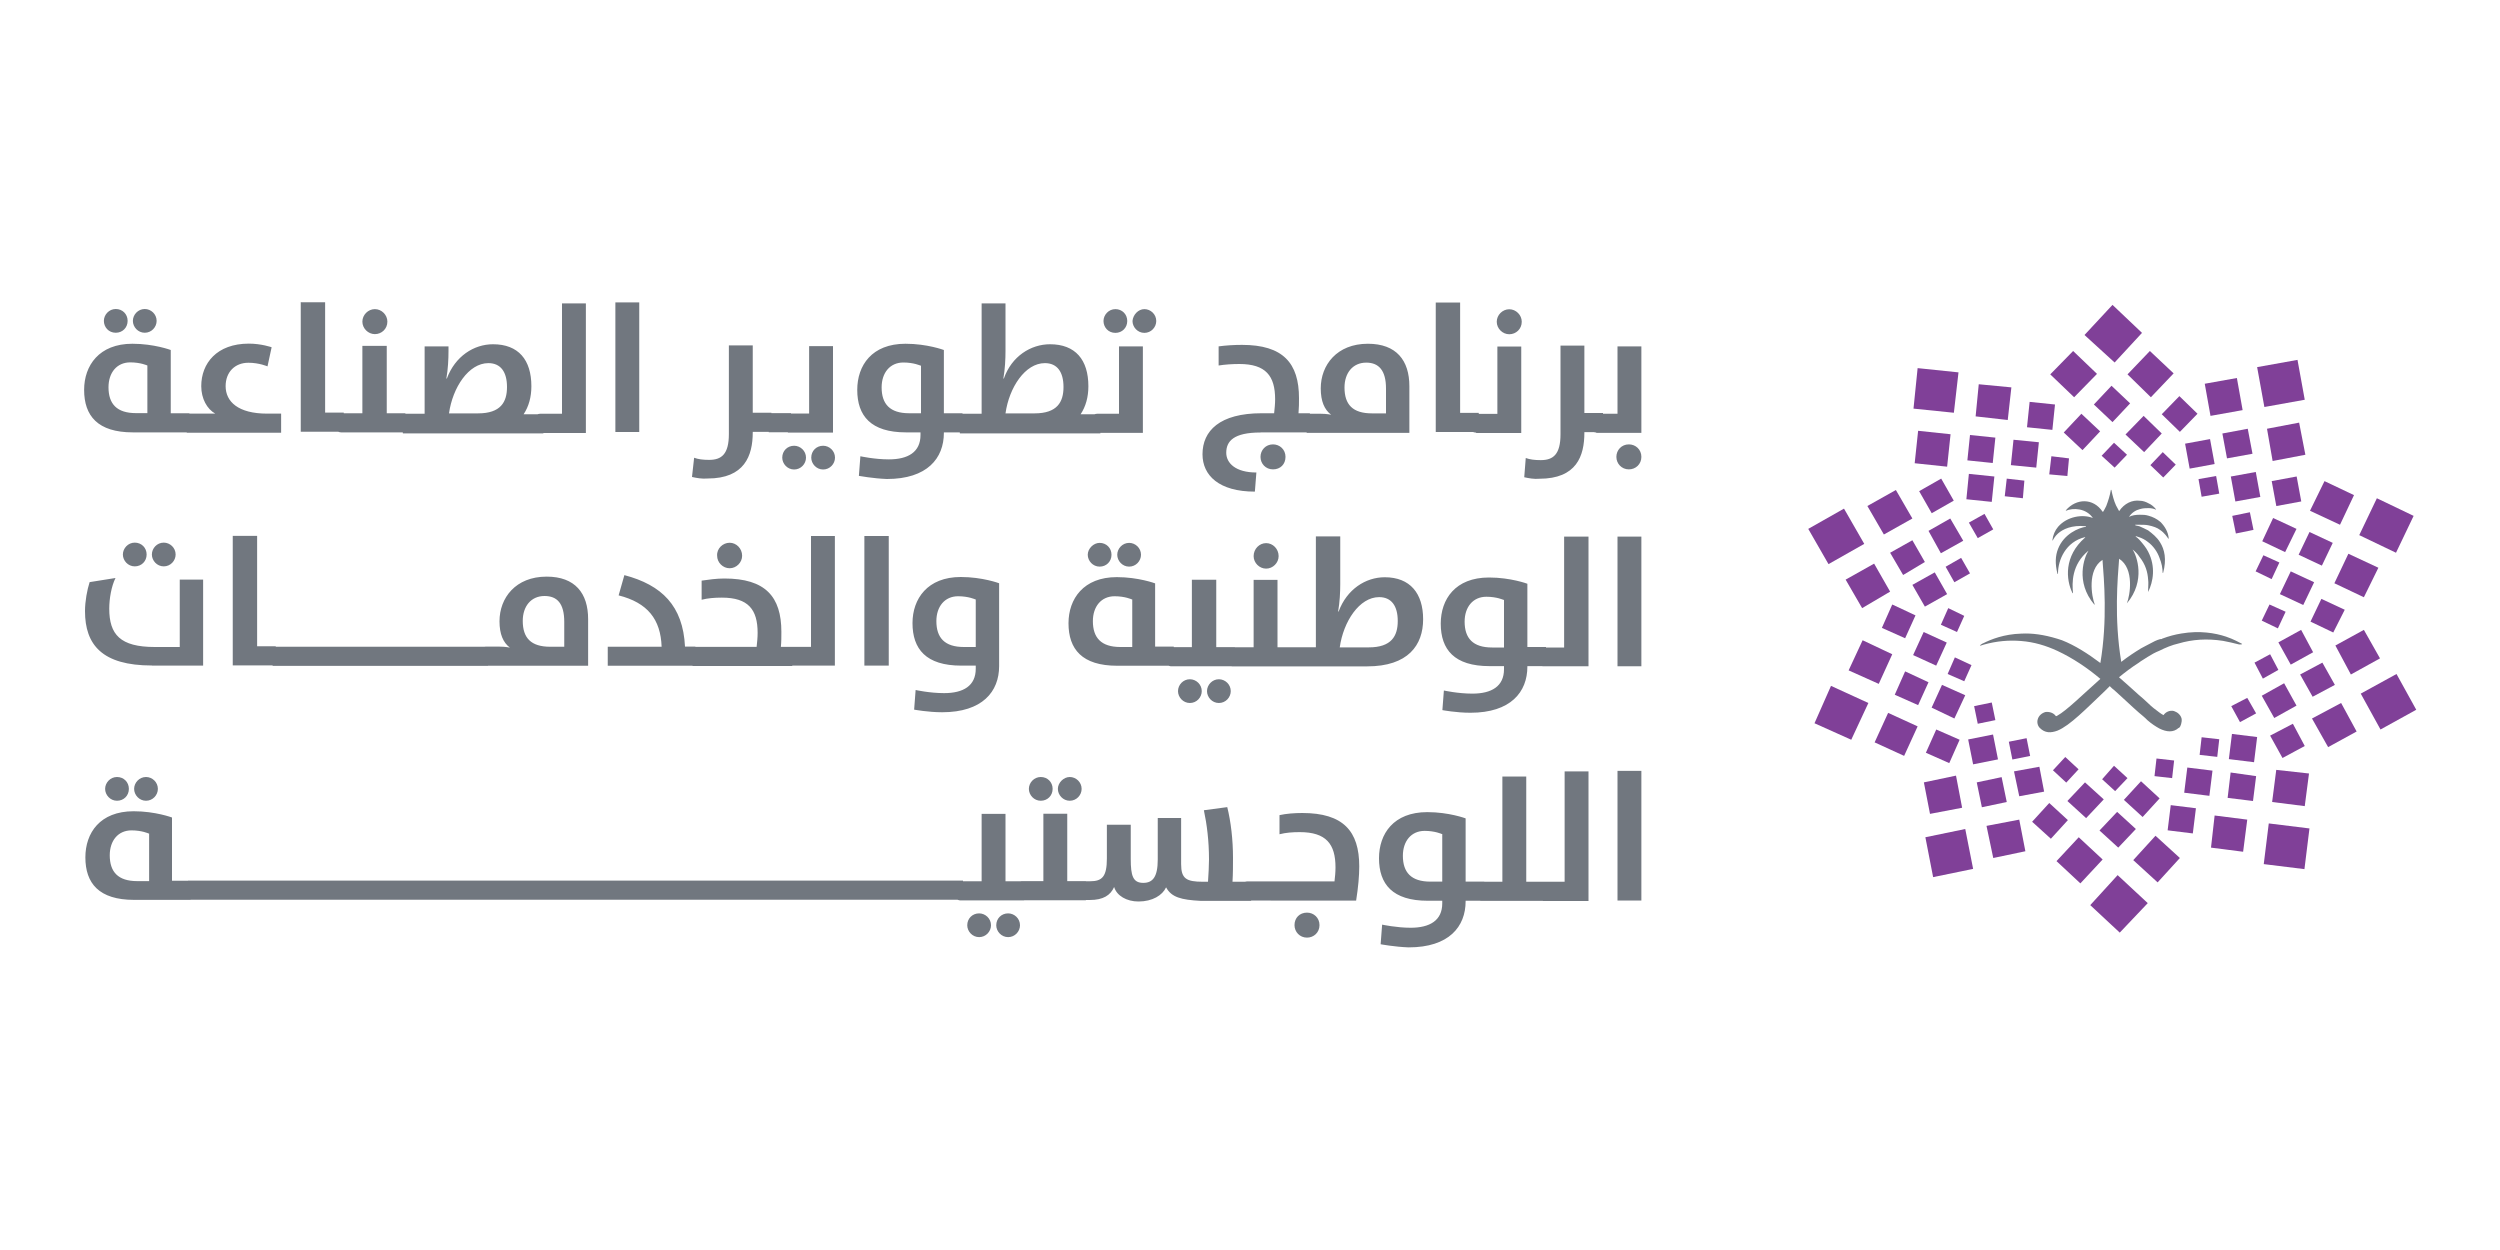 <svg xmlns="http://www.w3.org/2000/svg" id="Layer_1" data-name="Layer 1" viewBox="0 0 200 100"><defs><style>      .cls-1 {        fill: #804098;      }      .cls-2 {        fill: #71777f;      }    </style></defs><path class="cls-2" d="m179.37,51.51c-.25-.12-.66-.37-1.29-.58-.87-.29-2.11-.5-3.57-.25-.5.08-1,.21-1.53.41-.04.04-.08.04-.17.04-.29.08-.54.21-.83.37-.25.12-.46.25-.7.37-.54.33-1.04.66-1.58,1.08-.58-3.48-.29-6.68-.17-8.25h0c1.24.79.87,2.94.62,3.57,0,0,0,.04,0,0,1.53-1.82.79-3.81.46-4.31,0,0,0-.04,0,0,.21.17.41.37.54.58.5.62.66,1.24.7,1.82.04.29,0,.58,0,.83v.17h0c.41-.83.62-2.03,0-3.23-.17-.33-.41-.62-.7-.95-.08-.08-.17-.17-.29-.25v-.04c.08.04.17.04.25.08.25.08.5.21.7.37.46.33.79.83.95,1.29.17.41.25.83.25,1.2h.04c.29-1.08.12-1.87-.25-2.45-.25-.41-.62-.7-.95-.95-.25-.12-.5-.25-.7-.33-.12-.04-.25-.04-.33-.08v-.04h.33c.25,0,.5,0,.7.04.41.08.75.21.95.37.37.25.58.58.66.7h.04c-.04-.54-.33-1-.66-1.33-.29-.25-.62-.41-.95-.5-.25-.08-.46-.08-.7-.08-.33,0-.62.04-.87.17,0,0-.04,0,0,0,.21-.33.54-.54.87-.62.25-.08.5-.08.7-.08s.41.04.58.12c0,0,.04,0,0-.04-.17-.21-.37-.37-.58-.46-.21-.12-.46-.21-.7-.21-.62-.08-1.24.21-1.66.83h0c-.08-.17-.17-.29-.25-.46-.17-.37-.29-.83-.37-1.24h-.04c-.08.46-.21.87-.37,1.29-.08.17-.17.33-.25.46h-.04c-.75-1.12-2.11-1.08-2.94-.12v.04c.58-.25,1.62-.21,2.16.58,0,0,0,.04,0,0-.83-.33-2.07-.12-2.78.7-.25.29-.41.66-.46,1.08,0,0,.04.04.04,0,.04-.08.17-.33.41-.54.37-.33,1.08-.7,2.24-.58v.04c-.58.08-1.78.58-2.24,1.78-.21.54-.25,1.16-.04,1.99h.04v-.04c0-1.08.62-2.53,2.16-2.9,0,0,.04,0,0,.04-1.7,1.49-1.53,3.36-1,4.44h.04c-.08-.83-.12-2.28,1.24-3.4,0,0,.04,0,0,0-.33.5-1.08,2.49.46,4.31h.04c-.25-.62-.62-2.78.62-3.57h0c.12,1.58.41,4.81-.17,8.25-1-.75-2.03-1.41-3.07-1.82-.12-.04-.25-.08-.37-.12-1.08-.33-2.03-.46-2.9-.41-1.37.04-2.41.46-2.99.75-.12.04-.21.12-.29.17-.04,0,0,.04.04.04.08-.04.17-.04.25-.08,1.04-.29,2.03-.37,2.99-.29,1.04.08,1.99.37,2.9.79,1.24.58,2.41,1.37,3.44,2.24-1.45,1.29-2.7,2.53-3.44,2.94-.04.04-.08.04-.12.04-.17-.25-.5-.37-.83-.33-.29.08-.54.29-.62.58-.08.25,0,.54.17.7.41.41.87.41,1.41.21,1-.41,2.28-1.74,3.81-3.19l.37-.37c.12.12.25.25.37.33.7.62,1.33,1.24,1.95,1.78.25.21.5.41.7.62.33.29.66.5.95.66.58.29,1.12.33,1.53-.04.04,0,.04-.04.08-.04.08-.08.21-.41.17-.7-.04-.17-.12-.29-.25-.41-.08-.08-.25-.17-.37-.21-.33-.08-.66.08-.83.33-.08-.04-.21-.12-.33-.21-.29-.21-.62-.46-.95-.79-.21-.21-.46-.41-.7-.62-.46-.41-1-.91-1.58-1.41.5-.41,1-.79,1.58-1.16.21-.17.46-.29.7-.46.33-.21.62-.37.95-.5.5-.25,1-.46,1.53-.58,1.12-.33,2.28-.41,3.57-.21.41.08.83.17,1.29.29.25,0,.25-.04.21-.04"></path><polygon class="cls-1" points="165.85 28.08 167.76 29.91 165.93 31.78 164.02 29.95 165.85 28.08"></polygon><polygon class="cls-1" points="170.2 29.95 172.07 31.78 173.89 29.87 171.99 28.08 170.2 29.95"></polygon><polygon class="cls-1" points="167.51 32.36 169 33.77 170.41 32.27 168.92 30.86 167.51 32.36"></polygon><polygon class="cls-1" points="172.94 33.14 174.39 34.55 175.8 33.1 174.35 31.69 172.94 33.14"></polygon><polygon class="cls-1" points="165.1 34.6 166.6 36.01 168.01 34.51 166.51 33.1 165.1 34.6"></polygon><polygon class="cls-1" points="170.04 34.76 171.53 36.17 172.94 34.68 171.49 33.27 170.04 34.76"></polygon><polygon class="cls-1" points="168.13 36.46 169.17 37.41 170.16 36.38 169.12 35.42 168.13 36.46"></polygon><polygon class="cls-1" points="172.03 37.21 173.06 38.2 174.06 37.17 173.02 36.17 172.03 37.21"></polygon><polygon class="cls-1" points="180.57 29.37 181.15 32.56 184.38 31.98 183.8 28.79 180.57 29.37"></polygon><polygon class="cls-1" points="176.38 30.7 176.84 33.27 179.41 32.81 178.95 30.24 176.38 30.7"></polygon><polygon class="cls-1" points="181.36 34.3 181.81 36.88 184.43 36.38 183.93 33.81 181.36 34.3"></polygon><polygon class="cls-1" points="177.79 34.68 178.16 36.67 180.2 36.3 179.82 34.3 177.79 34.68"></polygon><rect class="cls-1" x="181.9" y="38.27" width="2.03" height="2.03" transform="translate(-4.09 33.91) rotate(-10.47)"></rect><rect class="cls-1" x="174.97" y="35.29" width="2.03" height="2.03" transform="translate(-3.66 32.4) rotate(-10.41)"></rect><rect class="cls-1" x="178.63" y="37.92" width="2.03" height="2.03" transform="translate(-4.07 32.88) rotate(-10.34)"></rect><polygon class="cls-1" points="175.88 38.33 176.13 39.74 177.54 39.49 177.29 38.08 175.88 38.33"></polygon><polygon class="cls-1" points="178.58 41.27 178.87 42.68 180.28 42.39 179.99 40.98 178.58 41.27"></polygon><polygon class="cls-1" points="190.15 39.86 188.74 42.81 191.68 44.22 193.09 41.27 190.15 39.86"></polygon><polygon class="cls-1" points="185.96 38.49 184.8 40.86 187.2 41.98 188.32 39.61 185.96 38.49"></polygon><polygon class="cls-1" points="187.87 44.3 186.75 46.66 189.11 47.78 190.27 45.42 187.87 44.3"></polygon><polygon class="cls-1" points="184.76 42.56 183.89 44.38 185.75 45.25 186.62 43.43 184.76 42.56"></polygon><polygon class="cls-1" points="185.71 47.91 184.84 49.73 186.66 50.6 187.58 48.78 185.71 47.91"></polygon><polygon class="cls-1" points="181.85 41.44 180.98 43.3 182.81 44.17 183.72 42.31 181.85 41.44"></polygon><polygon class="cls-1" points="183.26 45.71 182.39 47.53 184.26 48.4 185.13 46.58 183.26 45.71"></polygon><polygon class="cls-1" points="181.07 44.42 180.45 45.71 181.73 46.33 182.35 45 181.07 44.42"></polygon><polygon class="cls-1" points="181.56 48.36 180.94 49.65 182.23 50.27 182.85 48.94 181.56 48.36"></polygon><polygon class="cls-1" points="191.72 53.92 188.86 55.49 190.44 58.36 193.3 56.78 191.72 53.92"></polygon><polygon class="cls-1" points="189.11 50.39 186.83 51.64 188.07 53.96 190.4 52.67 189.11 50.39"></polygon><polygon class="cls-1" points="187.29 56.24 184.96 57.48 186.25 59.77 188.53 58.52 187.29 56.24"></polygon><polygon class="cls-1" points="185.79 53.01 184.01 53.96 185.01 55.74 186.79 54.79 185.79 53.01"></polygon><polygon class="cls-1" points="183.43 57.9 181.61 58.85 182.6 60.64 184.38 59.68 183.43 57.9"></polygon><polygon class="cls-1" points="184.09 50.39 182.27 51.39 183.26 53.17 185.05 52.18 184.09 50.39"></polygon><polygon class="cls-1" points="182.73 54.66 180.94 55.66 181.94 57.44 183.72 56.45 182.73 54.66"></polygon><polygon class="cls-1" points="181.61 52.34 180.36 53.01 181.03 54.29 182.27 53.59 181.61 52.34"></polygon><polygon class="cls-1" points="179.78 55.83 178.5 56.49 179.2 57.77 180.49 57.07 179.78 55.83"></polygon><rect class="cls-1" x="181.28" y="66.07" width="3.28" height="3.28" transform="translate(93.34 240.96) rotate(-82.97)"></rect><polygon class="cls-1" points="184.72 61.88 182.1 61.59 181.77 64.16 184.38 64.49 184.72 61.88"></polygon><polygon class="cls-1" points="179.78 65.57 177.17 65.24 176.88 67.81 179.45 68.14 179.78 65.57"></polygon><polygon class="cls-1" points="180.49 62.09 178.45 61.8 178.21 63.83 180.24 64.08 180.49 62.09"></polygon><rect class="cls-1" x="173.52" y="64.52" width="2.03" height="2.03" transform="translate(88.11 230.73) rotate(-82.96)"></rect><rect class="cls-1" x="178.45" y="58.84" width="2.03" height="2.03" transform="translate(98.1 230.65) rotate(-82.98)"></rect><rect class="cls-1" x="174.85" y="61.51" width="2.03" height="2.03" transform="translate(92.26 229.41) rotate(-82.96)"></rect><polygon class="cls-1" points="177.54 59.14 176.13 58.98 175.97 60.39 177.38 60.55 177.54 59.14"></polygon><polygon class="cls-1" points="173.93 60.84 172.52 60.68 172.36 62.09 173.77 62.25 173.93 60.84"></polygon><polygon class="cls-1" points="171.82 72.25 169.41 70.01 167.22 72.41 169.58 74.61 171.82 72.25"></polygon><polygon class="cls-1" points="171.36 26.63 169 24.39 166.76 26.8 169.17 29 171.36 26.63"></polygon><polygon class="cls-1" points="174.39 68.64 172.44 66.86 170.66 68.81 172.61 70.59 174.39 68.64"></polygon><polygon class="cls-1" points="168.21 68.76 166.3 66.98 164.52 68.89 166.43 70.67 168.21 68.76"></polygon><polygon class="cls-1" points="170.87 66.32 169.37 64.95 167.96 66.44 169.46 67.81 170.87 66.32"></polygon><polygon class="cls-1" points="165.43 65.61 163.94 64.24 162.57 65.74 164.07 67.1 165.43 65.61"></polygon><polygon class="cls-1" points="172.77 63.87 171.28 62.5 169.91 63.99 171.41 65.36 172.77 63.87"></polygon><polygon class="cls-1" points="168.3 63.95 166.8 62.59 165.39 64.08 166.89 65.45 168.3 63.95"></polygon><polygon class="cls-1" points="170.2 62.25 169.12 61.26 168.17 62.34 169.21 63.29 170.2 62.25"></polygon><rect class="cls-1" x="164.53" y="60.85" width="1.45" height="1.45" transform="translate(7.8 141) rotate(-47.2)"></rect><polygon class="cls-1" points="157.85 69.51 157.22 66.32 154.03 66.98 154.65 70.17 157.85 69.51"></polygon><polygon class="cls-1" points="162.03 68.1 161.54 65.57 158.92 66.07 159.46 68.64 162.03 68.1"></polygon><polygon class="cls-1" points="156.97 64.62 156.48 62.05 153.91 62.59 154.4 65.11 156.97 64.62"></polygon><polygon class="cls-1" points="160.54 64.16 160.13 62.17 158.14 62.59 158.55 64.58 160.54 64.16"></polygon><polygon class="cls-1" points="163.53 63.33 163.15 61.34 161.12 61.71 161.54 63.7 163.53 63.33"></polygon><rect class="cls-1" x="157.63" y="58.93" width="2.03" height="2.03" transform="translate(-8.65 32.14) rotate(-11.26)"></rect><rect class="cls-1" x="160.83" y="59.19" width="1.45" height="1.45" transform="translate(-8.61 32.84) rotate(-11.31)"></rect><polygon class="cls-1" points="159.63 57.61 159.34 56.2 157.93 56.49 158.22 57.9 159.63 57.61"></polygon><polygon class="cls-1" points="148.1 59.18 149.47 56.24 146.48 54.87 145.16 57.86 148.1 59.18"></polygon><polygon class="cls-1" points="152.33 60.47 153.41 58.11 151.05 57.03 149.97 59.39 152.33 60.47"></polygon><polygon class="cls-1" points="150.3 54.71 151.38 52.34 149.01 51.22 147.89 53.63 150.3 54.71"></polygon><polygon class="cls-1" points="153.45 56.41 154.28 54.58 152.41 53.71 151.58 55.58 153.45 56.41"></polygon><polygon class="cls-1" points="155.94 61.05 156.77 59.18 154.9 58.36 154.07 60.22 155.94 61.05"></polygon><polygon class="cls-1" points="152.41 51.06 153.24 49.23 151.38 48.36 150.55 50.23 152.41 51.06"></polygon><polygon class="cls-1" points="156.35 57.48 157.22 55.62 155.36 54.79 154.53 56.61 156.35 57.48"></polygon><rect class="cls-1" x="153.38" y="50.89" width="2.03" height="2.03" transform="translate(42.95 170.7) rotate(-65.41)"></rect><polygon class="cls-1" points="157.14 54.5 157.72 53.21 156.39 52.59 155.81 53.92 157.14 54.5"></polygon><polygon class="cls-1" points="156.56 50.56 157.14 49.27 155.86 48.65 155.27 49.98 156.56 50.56"></polygon><polygon class="cls-1" points="146.28 45.13 149.14 43.51 147.52 40.69 144.66 42.31 146.28 45.13"></polygon><polygon class="cls-1" points="148.97 48.65 151.21 47.33 149.93 45.09 147.65 46.37 148.97 48.65"></polygon><polygon class="cls-1" points="150.71 42.76 152.99 41.48 151.67 39.2 149.39 40.48 150.71 42.76"></polygon><polygon class="cls-1" points="152.25 46 153.99 44.96 152.99 43.22 151.21 44.22 152.25 46"></polygon><rect class="cls-1" x="153.9" y="38.66" width="2.03" height="2.03" transform="translate(.68 81.91) rotate(-29.68)"></rect><polygon class="cls-1" points="153.99 48.53 155.77 47.53 154.78 45.79 152.99 46.79 153.99 48.53"></polygon><polygon class="cls-1" points="155.27 44.26 157.06 43.26 156.02 41.48 154.28 42.47 155.27 44.26"></polygon><polygon class="cls-1" points="156.35 46.58 157.6 45.87 156.89 44.63 155.65 45.34 156.35 46.58"></polygon><polygon class="cls-1" points="158.22 43.05 159.46 42.35 158.76 41.11 157.51 41.81 158.22 43.05"></polygon><polygon class="cls-1" points="153.08 32.69 156.31 33.02 156.68 29.79 153.41 29.45 153.08 32.69"></polygon><rect class="cls-1" x="153.3" y="34.59" width="2.61" height="2.61" transform="translate(102.62 185.86) rotate(-83.95)"></rect><polygon class="cls-1" points="158.05 33.31 160.62 33.6 160.91 30.99 158.3 30.74 158.05 33.31"></polygon><polygon class="cls-1" points="157.39 36.83 159.42 37.04 159.63 35.01 157.6 34.8 157.39 36.83"></polygon><polygon class="cls-1" points="162.16 34.18 164.19 34.39 164.4 32.36 162.37 32.15 162.16 34.18"></polygon><polygon class="cls-1" points="157.31 39.94 159.34 40.15 159.55 38.12 157.51 37.91 157.31 39.94"></polygon><polygon class="cls-1" points="160.87 37.21 162.9 37.41 163.11 35.38 161.08 35.18 160.87 37.21"></polygon><polygon class="cls-1" points="160.38 39.7 161.83 39.86 161.95 38.45 160.54 38.29 160.38 39.7"></polygon><polygon class="cls-1" points="163.94 37.95 165.39 38.08 165.52 36.67 164.11 36.5 163.94 37.95"></polygon><path class="cls-2" d="m130.31,35.55c.54,0,1,.41,1,1s-.46,1-1,1c-.58,0-1-.46-1-1s.41-1,1-1m-2.61-.95c-.29,0-.87-.29-.87-.75s.58-.75.87-.75h1.7v-5.39h1.91v6.92h-3.61v-.04Zm-5.76,3.57l.12-1.53c.33.12.7.17,1.2.17,1,0,1.58-.46,1.58-2.07v-7.09h1.91v5.39h1.49v1.53h-1.49v.04c0,1.87-.62,3.69-3.61,3.69-.41.04-.83-.04-1.2-.12m-1.2-13.44c.54,0,1,.46,1,1,0,.58-.46,1-1,1s-1-.46-1-1,.46-1,1-1m-2.65,9.87c-.29,0-.87-.29-.87-.75s.58-.75.87-.75h1.7v-5.39h1.91v6.92h-3.61v-.04Zm-3.23-10.41h1.95v8.83h1.49v1.53h-3.44v-10.37h0Zm-3.98,6.88c0-1.45-.58-2.07-1.58-2.07-1.08,0-1.74.83-1.74,1.99,0,1.37.66,2.07,2.2,2.07h1.12v-1.99Zm-6.34,3.52c-.29,0-.87-.29-.87-.75s.58-.75.87-.75h1.12c.5,0,.83.08.83.08-.54-.41-.83-1.08-.83-2.11,0-1.87,1.29-3.57,3.77-3.57,2.28,0,3.32,1.33,3.32,3.4v3.73h-8.21v-.04Zm-2.7.95c.54,0,1,.41,1,1s-.41,1-1,1-1-.46-1-1,.41-1,1-1m-1-.95c-2.16,0-2.74.7-2.74,1.62,0,.83.75,1.58,2.41,1.58l-.12,1.53c-2.86,0-4.19-1.29-4.19-2.99,0-1.87,1.37-3.28,4.73-3.28h1c.04-.37.08-.75.08-1.12,0-1.87-.75-2.82-2.86-2.82-.58,0-1.16.04-1.66.12v-1.53c.58-.08,1.24-.12,1.87-.12,3.28,0,4.56,1.45,4.56,4.27,0,.37,0,.75-.04,1.2h.91v1.53h-3.94Zm-9.29-9.87c.5,0,.95.41.95.95,0,.5-.41.95-.95.95s-.95-.46-.95-.95c.04-.5.46-.95.95-.95m-2.32,0c.54,0,.95.41.95.95s-.41.95-.95.95c-.58,0-.95-.46-.95-.95s.41-.95.95-.95m-1.45,9.87c-.29,0-.87-.29-.87-.75s.58-.75.87-.75h1.74v-5.39h1.91v6.92h-3.65v-.04Zm-5.02-1.53c1.82,0,2.32-.91,2.32-2.11s-.5-1.91-1.49-1.91c-1.58,0-2.86,1.95-3.15,4.02h2.32Zm-5.97,1.53c-.29,0-.87-.29-.87-.75s.58-.75.87-.75h1.74v-8.83h1.91v3.81c0,.66-.04,1.45-.17,2.2h.04c.62-1.78,2.16-2.74,3.69-2.74,2.03,0,3.07,1.24,3.07,3.36,0,.87-.21,1.62-.62,2.24h1.58v1.53h-11.24v-.08Zm-3.15-5.35s-.54-.25-1.37-.25c-1.08,0-1.74.83-1.74,1.99,0,1.33.66,2.07,2.2,2.07h.95v-3.81h-.04Zm-4.93,8.83l.12-1.58s1.12.25,2.28.25c1.53,0,2.53-.58,2.53-1.95v-.21h-1.16c-2.82,0-3.9-1.33-3.9-3.4,0-1.95,1.16-3.69,3.86-3.69,1.74,0,3.07.5,3.07.5v5.06h1.49v1.53h-1.49v.04c0,2.03-1.33,3.69-4.56,3.69-1.08-.04-2.24-.25-2.24-.25m-2.86-2.41c.5,0,.95.41.95.95,0,.5-.41.95-.95.95s-.95-.46-.95-.95c0-.54.41-.95.95-.95m-2.32,0c.5,0,.95.41.95.95,0,.5-.41.95-.95.95s-.95-.46-.95-.95c0-.54.41-.95.95-.95m-.5-1.08c-.29,0-.87-.29-.87-.75s.58-.75.87-.75h1.7v-5.39h1.91v6.92h-3.61v-.04Zm-1.53-1.53h1.78v1.53h-1.78v-1.53Zm-6.14,5.1l.17-1.53c.33.12.7.17,1.2.17,1,0,1.58-.46,1.58-2.07v-7.09h1.91v5.39h1.49v1.53h-1.49v.04c0,1.87-.66,3.69-3.61,3.69-.46.04-.87-.04-1.24-.12m-6.14-13.97h1.91v10.37h-1.91v-10.37Zm-6.01,10.41c-.29,0-.87-.29-.87-.75s.58-.75.87-.75h1.74v-8.83h1.91v10.37h-3.65v-.04Zm-4.98-1.53c1.82,0,2.32-.91,2.32-2.11s-.5-1.91-1.49-1.91c-1.58,0-2.86,1.95-3.15,4.02h2.32Zm-6.01,1.53c-.29,0-.87-.29-.87-.75s.58-.75.87-.75h1.74v-5.39h1.91v.37c0,.66-.04,1.45-.17,2.2h.04c.66-1.78,2.16-2.74,3.69-2.74,2.03,0,3.07,1.24,3.07,3.36,0,.87-.21,1.62-.62,2.24h1.58v1.53h-11.24v-.08Zm-2.24-9.87c.54,0,1,.46,1,1,0,.58-.46,1-1,1s-1-.46-1-1,.46-1,1-1m-3.57,9.08c0-.46.58-.75.87-.75h1.7v-5.39h1.95v5.39h1.49v1.53h-5.14c-.29,0-.87-.33-.87-.79m-2.32-9.62h1.91v8.83h1.49v1.53h-3.44v-10.37h.04Zm-9.16,10.41c-.29,0-.87-.29-.87-.75s.58-.75.87-.75h2.28c-.66-.37-1.12-1.2-1.12-2.2,0-1.82,1.24-3.4,3.81-3.4,1,0,1.82.29,1.82.29l-.33,1.53s-.66-.29-1.53-.29c-1.08,0-1.82.75-1.82,1.87,0,1.24,1,2.2,3.32,2.2h1.12v1.53h-7.55v-.04Zm-3.36-9.87c.5,0,.95.41.95.95,0,.5-.41.95-.95.95s-.95-.46-.95-.95.41-.95.95-.95m.21,4.52s-.54-.25-1.37-.25c-1.08,0-1.74.83-1.74,1.99,0,1.33.66,2.07,2.2,2.07h.91v-3.81Zm-2.53-4.52c.54,0,.95.41.95.95s-.41.95-.95.95c-.58,0-.95-.46-.95-.95s.41-.95.95-.95m1.37,9.87c-2.82,0-3.9-1.33-3.9-3.4,0-1.95,1.2-3.69,3.86-3.69,1.74,0,3.07.5,3.07.5v5.06h1.49v1.53h-4.52Z"></path><path class="cls-2" d="m129.4,42.93h1.91v10.37h-1.91v-10.37Zm-5.97,10.37c-.29,0-.87-.29-.87-.75s.58-.75.87-.75h1.7v-8.87h1.95v10.37h-3.65Zm-3.15-5.31s-.54-.25-1.37-.25c-1.08,0-1.74.83-1.74,1.99,0,1.33.66,2.07,2.2,2.07h.95v-3.81h-.04Zm-4.89,8.83l.12-1.58s1.12.25,2.28.25c1.53,0,2.53-.58,2.53-1.95v-.25h-1.16c-2.82,0-3.9-1.33-3.9-3.4,0-1.95,1.16-3.69,3.86-3.69,1.74,0,3.07.5,3.07.5v5.06h1.49v1.53h-1.49v.04c0,2.03-1.33,3.69-4.56,3.69-1.12,0-2.24-.21-2.24-.21m-5.89-5.02c1.82,0,2.32-.91,2.32-2.11s-.5-1.91-1.49-1.91c-1.58,0-2.86,1.95-3.15,4.02h2.32Zm-5.97,1.49c-.29,0-.87-.29-.87-.75s.58-.75.87-.75h1.74v-8.87h1.95v3.81c0,.66-.04,1.45-.17,2.2h.04c.66-1.78,2.16-2.74,3.69-2.74,2.03,0,3.07,1.29,3.07,3.36s-1.2,3.77-4.48,3.77h-5.85v-.04Zm-2.24-9.83c.54,0,1,.46,1,1.04,0,.54-.46,1-1,1s-1-.46-1-1c0-.58.46-1.04,1-1.04m-3.57,9.08c0-.46.58-.75.87-.75h1.7v-5.39h1.91v5.39h1.49v1.53h-5.14c-.25-.04-.83-.33-.83-.79m-.21,1.82c.5,0,.95.41.95.95,0,.5-.41.95-.95.95s-.95-.46-.95-.95.41-.95.95-.95m-2.32,0c.5,0,.95.41.95.95,0,.5-.41.95-.95.95s-.95-.46-.95-.95c0-.5.41-.95.95-.95m-2.41-1.82c0-.46.58-.75.87-.75h1.7v-5.39h1.95v5.39h1.49v1.53h-5.14c-.29-.04-.87-.33-.87-.79m-2.45-9.08c.5,0,.95.41.95.95,0,.5-.41.95-.95.95s-.95-.46-.95-.95.41-.95.95-.95m.21,4.52s-.54-.25-1.37-.25c-1.08,0-1.74.83-1.74,1.99,0,1.33.66,2.07,2.2,2.07h.95v-3.81h-.04Zm-2.57-4.52c.54,0,.95.41.95.95s-.41.95-.95.95-.95-.46-.95-.95.46-.95.95-.95m1.41,9.83c-2.82,0-3.9-1.33-3.9-3.4,0-1.95,1.2-3.69,3.86-3.69,1.74,0,3.07.5,3.07.5v5.06h1.49v1.53h-4.52Zm-11.36-5.31s-.54-.25-1.37-.25c-1.08,0-1.74.83-1.74,1.99,0,1.33.66,2.07,2.2,2.07h.95v-3.81h-.04Zm-4.89,8.83l.12-1.58s1.12.25,2.28.25c1.53,0,2.53-.58,2.53-1.95v-.25h-1.16c-2.82,0-3.9-1.33-3.9-3.4,0-1.95,1.2-3.69,3.86-3.69,1.74,0,3.07.5,3.07.5v6.63c0,2.03-1.33,3.69-4.56,3.69-1.12,0-2.24-.21-2.24-.21m-3.98-13.89h1.95v10.37h-1.95v-10.37Zm-6.01,10.37c-.29,0-.87-.29-.87-.75s.58-.75.87-.75h1.74v-8.87h1.91v10.37h-3.65Zm-4.77-9.83c.54,0,1,.46,1,1.04,0,.54-.46,1-1,1s-1-.46-1-1c-.04-.58.46-1.04,1-1.04m-3.81,9.08c0-.46.58-.75.87-.75h5.1c.04-.37.08-.75.08-1.12,0-1.87-.75-2.82-2.86-2.82-.58,0-1.12.04-1.62.17v-1.53c.54-.08,1.2-.17,1.82-.17,3.28,0,4.56,1.45,4.56,4.27,0,.37,0,.79-.04,1.2h.91v1.53h-7.92c-.33-.04-.91-.33-.91-.79m-5.93-.75h4.31c-.08-2.2-1.12-3.52-3.44-4.11l.46-1.62c2.99.79,4.69,2.45,4.85,5.72h.83v1.53h-7.01v-1.53Zm-3.48-1.99c0-1.49-.58-2.07-1.58-2.07-1.08,0-1.74.83-1.74,1.99,0,1.37.66,2.07,2.2,2.07h1.12v-1.99Zm-6.3,3.48c-.29,0-.87-.29-.87-.75s.58-.75.87-.75h1.12c.5,0,.83.08.83.08-.54-.41-.83-1.08-.83-2.11,0-1.87,1.29-3.57,3.77-3.57,2.28,0,3.32,1.33,3.32,3.4v3.73h-8.21v-.04Zm-1.58-1.49h1.78v1.53h-1.78v-1.53Zm-1.53,0h1.74v1.53h-1.74v-1.53Zm-1.53,0h1.78v1.53h-1.78v-1.53Zm-1.53,0h1.78v1.53h-1.78v-1.53Zm-1.58,0h1.78v1.53h-1.78v-1.53Zm-1.53,0h1.78v1.53h-1.78v-1.53Zm-1.53,0h1.78v1.53h-1.78v-1.53Zm-1.58,0h1.78v1.53h-1.78v-1.53Zm-1.53,0h1.78v1.53h-1.78v-1.53Zm-1.53,0h1.78v1.53h-1.78v-1.53Zm-1.58,0h1.78v1.53h-1.78v-1.53Zm-3.19-8.87h1.95v8.83h1.49v1.53h-3.44v-10.37Zm-5.52.54c.5,0,.95.41.95.95,0,.5-.41.95-.95.95s-.95-.46-.95-.95c0-.5.41-.95.95-.95m-2.32,0c.54,0,.95.41.95.95s-.41.95-.95.95-.95-.46-.95-.95.41-.95.95-.95m1.37,9.83c-3.98,0-5.35-1.66-5.35-4.35,0-.79.17-1.7.37-2.32l2.07-.33c-.33.66-.5,1.66-.5,2.45,0,2.07.87,3.07,3.65,3.07h1.99v-5.39h1.87v6.88h-4.11Z"></path><path class="cls-2" d="m129.4,61.67h1.91v10.37h-1.91v-10.37Zm-5.97,10.37c-.29,0-.87-.29-.87-.75s.58-.75.87-.75h1.74v-8.83h1.91v10.37h-3.65v-.04Zm-5.81-.75c0-.46.58-.75.87-.75h1.7v-8.42h1.91v8.42h1.49v1.53h-5.14c-.25-.04-.83-.33-.83-.79m-2.28-4.56s-.54-.25-1.37-.25c-1.08,0-1.74.83-1.74,1.99,0,1.33.66,2.07,2.2,2.07h.95v-3.81h-.04Zm-4.89,8.83l.12-1.58s1.16.25,2.28.25c1.53,0,2.53-.58,2.53-1.95v-.21h-1.16c-2.82,0-3.9-1.33-3.9-3.4,0-1.95,1.16-3.69,3.86-3.69,1.74,0,3.07.5,3.07.5v5.06h1.49v1.53h-1.49v.04c0,2.03-1.33,3.69-4.56,3.69-1.12-.04-2.24-.25-2.24-.25m-5.89-2.53c.54,0,1,.41,1,1s-.46,1-1,1c-.58,0-1-.46-1-1,0-.58.41-1,1-1m-2.9-1c-.29,0-.87-.29-.87-.75s.58-.75.87-.75h5.1c.04-.33.08-.75.08-1.12,0-1.87-.75-2.82-2.86-2.82-.58,0-1.12.04-1.62.17v-1.53c.54-.12,1.2-.17,1.82-.17,3.28,0,4.56,1.45,4.56,4.27,0,.75-.08,1.66-.25,2.74h-6.84v-.04Zm-2.74-.75c0-.46.58-.75.87-.75h1.7-1.16,1.49v1.53h-2.07c-.25-.04-.83-.33-.83-.79m-5.64-.25c-.29.62-1.08,1.12-2.2,1.12-.95,0-1.74-.46-1.95-1.16-.29.66-.87,1.04-1.95,1.04h-.5c-.29,0-.87-.29-.87-.75s.58-.75.87-.75h.54c.95,0,1.33-.37,1.33-1.82v-2.7h1.91v2.74c0,1.33.17,1.91,1,1.91.75,0,1.16-.46,1.16-1.87v-3.32h1.87v3.69c0,1.16.41,1.41,1.74,1.41h.41c.04-.58.08-1.33.08-1.78,0-1.49-.17-2.82-.41-3.94l1.87-.25c.29,1.16.46,2.61.46,4.06,0,.58,0,1.24-.04,1.91h1.49v1.53h-4.02c-1.58-.08-2.36-.29-2.78-1.08m-7.71-8.83c.5,0,.95.41.95.95,0,.5-.41.95-.95.95s-.95-.46-.95-.95.46-.95.95-.95m-2.32,0c.54,0,.95.41.95.95s-.41.95-.95.95-.95-.46-.95-.95.41-.95.95-.95m-1.53,9.83c-.29,0-.87-.29-.87-.75s.58-.75.87-.75h1.74v-5.39h1.91v5.39h1.49v1.53h-5.14v-.04Zm-1.08,1.08c.5,0,.95.41.95.95,0,.5-.41.95-.95.95s-.95-.46-.95-.95c0-.54.41-.95.95-.95m-2.32,0c.5,0,.95.41.95.95,0,.5-.41.95-.95.95s-.95-.46-.95-.95c0-.54.41-.95.95-.95m-2.41-1.82c0-.46.58-.75.87-.75h1.74v-5.39h1.91v5.39h1.49v1.53h-5.14c-.29-.04-.87-.33-.87-.79m-.66-.79h1.78v1.53h-1.78v-1.53Zm-1.53,0h1.74v1.53h-1.74v-1.53Zm-1.53,0h1.78v1.53h-1.78v-1.53Zm-1.58,0h1.78v1.53h-1.78v-1.53Zm-4.64,0h4.85v1.53h-4.85v-1.53Zm-1.53,0h1.74v1.53h-1.74v-1.53Zm-1.53,0h1.78v1.53h-1.78v-1.53Zm-1.53,0h1.78v1.53h-1.78v-1.53Zm-1.58,0h1.78v1.53h-1.78v-1.53Zm-1.53,0h1.78v1.53h-1.78v-1.53Zm-1.53,0h1.78v1.53h-1.78v-1.53Zm-1.58,0h1.78v1.53h-1.78v-1.53Zm-1.53,0h1.78v1.53h-1.78v-1.53Zm-1.53,0h1.78v1.53h-1.78v-1.53Zm-1.53,0h1.74v1.53h-1.74v-1.53Zm-1.58,0h1.78v1.53h-1.78v-1.53Zm-1.53,0h1.78v1.53h-1.78v-1.53Zm-1.53,0h1.78v1.53h-1.78v-1.53Zm-1.58,0h1.74v1.53h-1.74v-1.53Zm-1.53,0h1.78v1.53h-1.78v-1.53Zm-1.53,0h1.78v1.53h-1.78v-1.53Zm-1.58,0h1.78v1.53h-1.78v-1.53Zm-1.53,0h1.74v1.53h-1.74v-1.53Zm-1.53,0h1.78v1.53h-1.78v-1.53Zm-1.53,0h1.78v1.53h-1.78v-1.53Zm-1.58,0h1.78v1.53h-1.78v-1.53Zm-1.53,0h1.78v1.53h-1.78v-1.53Zm-1.53,0h1.78v1.53h-1.78v-1.53Zm-1.58,0h1.78v1.53h-1.78v-1.53Zm-1.53,0h1.78v1.53h-1.78v-1.53Zm-1.53,0h1.78v1.53h-1.78v-1.53Zm-1.53,0h1.78v1.53h-1.78v-1.53Zm-1.58,0h1.78v1.53h-1.78v-1.53Zm-1.53,0h1.74v1.53h-1.78v-1.53h.04Zm-1.53,0h1.78v1.53h-1.78v-1.53Zm-1.58,0h1.74v1.53h-1.74v-1.53Zm-1.53,0h1.78v1.53h-1.78v-1.53Zm-1.53,0h1.78v1.53h-1.78v-1.53Zm-3.36-8.29c.5,0,.95.41.95.95,0,.5-.41.95-.95.95s-.95-.46-.95-.95.41-.95.95-.95m.21,4.52s-.54-.25-1.37-.25c-1.08,0-1.74.83-1.74,1.99,0,1.33.66,2.07,2.2,2.07h.95v-3.81h-.04Zm-2.53-4.52c.54,0,.95.41.95.95s-.41.95-.95.95-.95-.46-.95-.95.41-.95.95-.95m1.37,9.83c-2.82,0-3.9-1.33-3.9-3.4,0-1.95,1.16-3.69,3.86-3.69,1.74,0,3.07.5,3.07.5v5.06h1.49v1.53h-4.52Z"></path></svg>